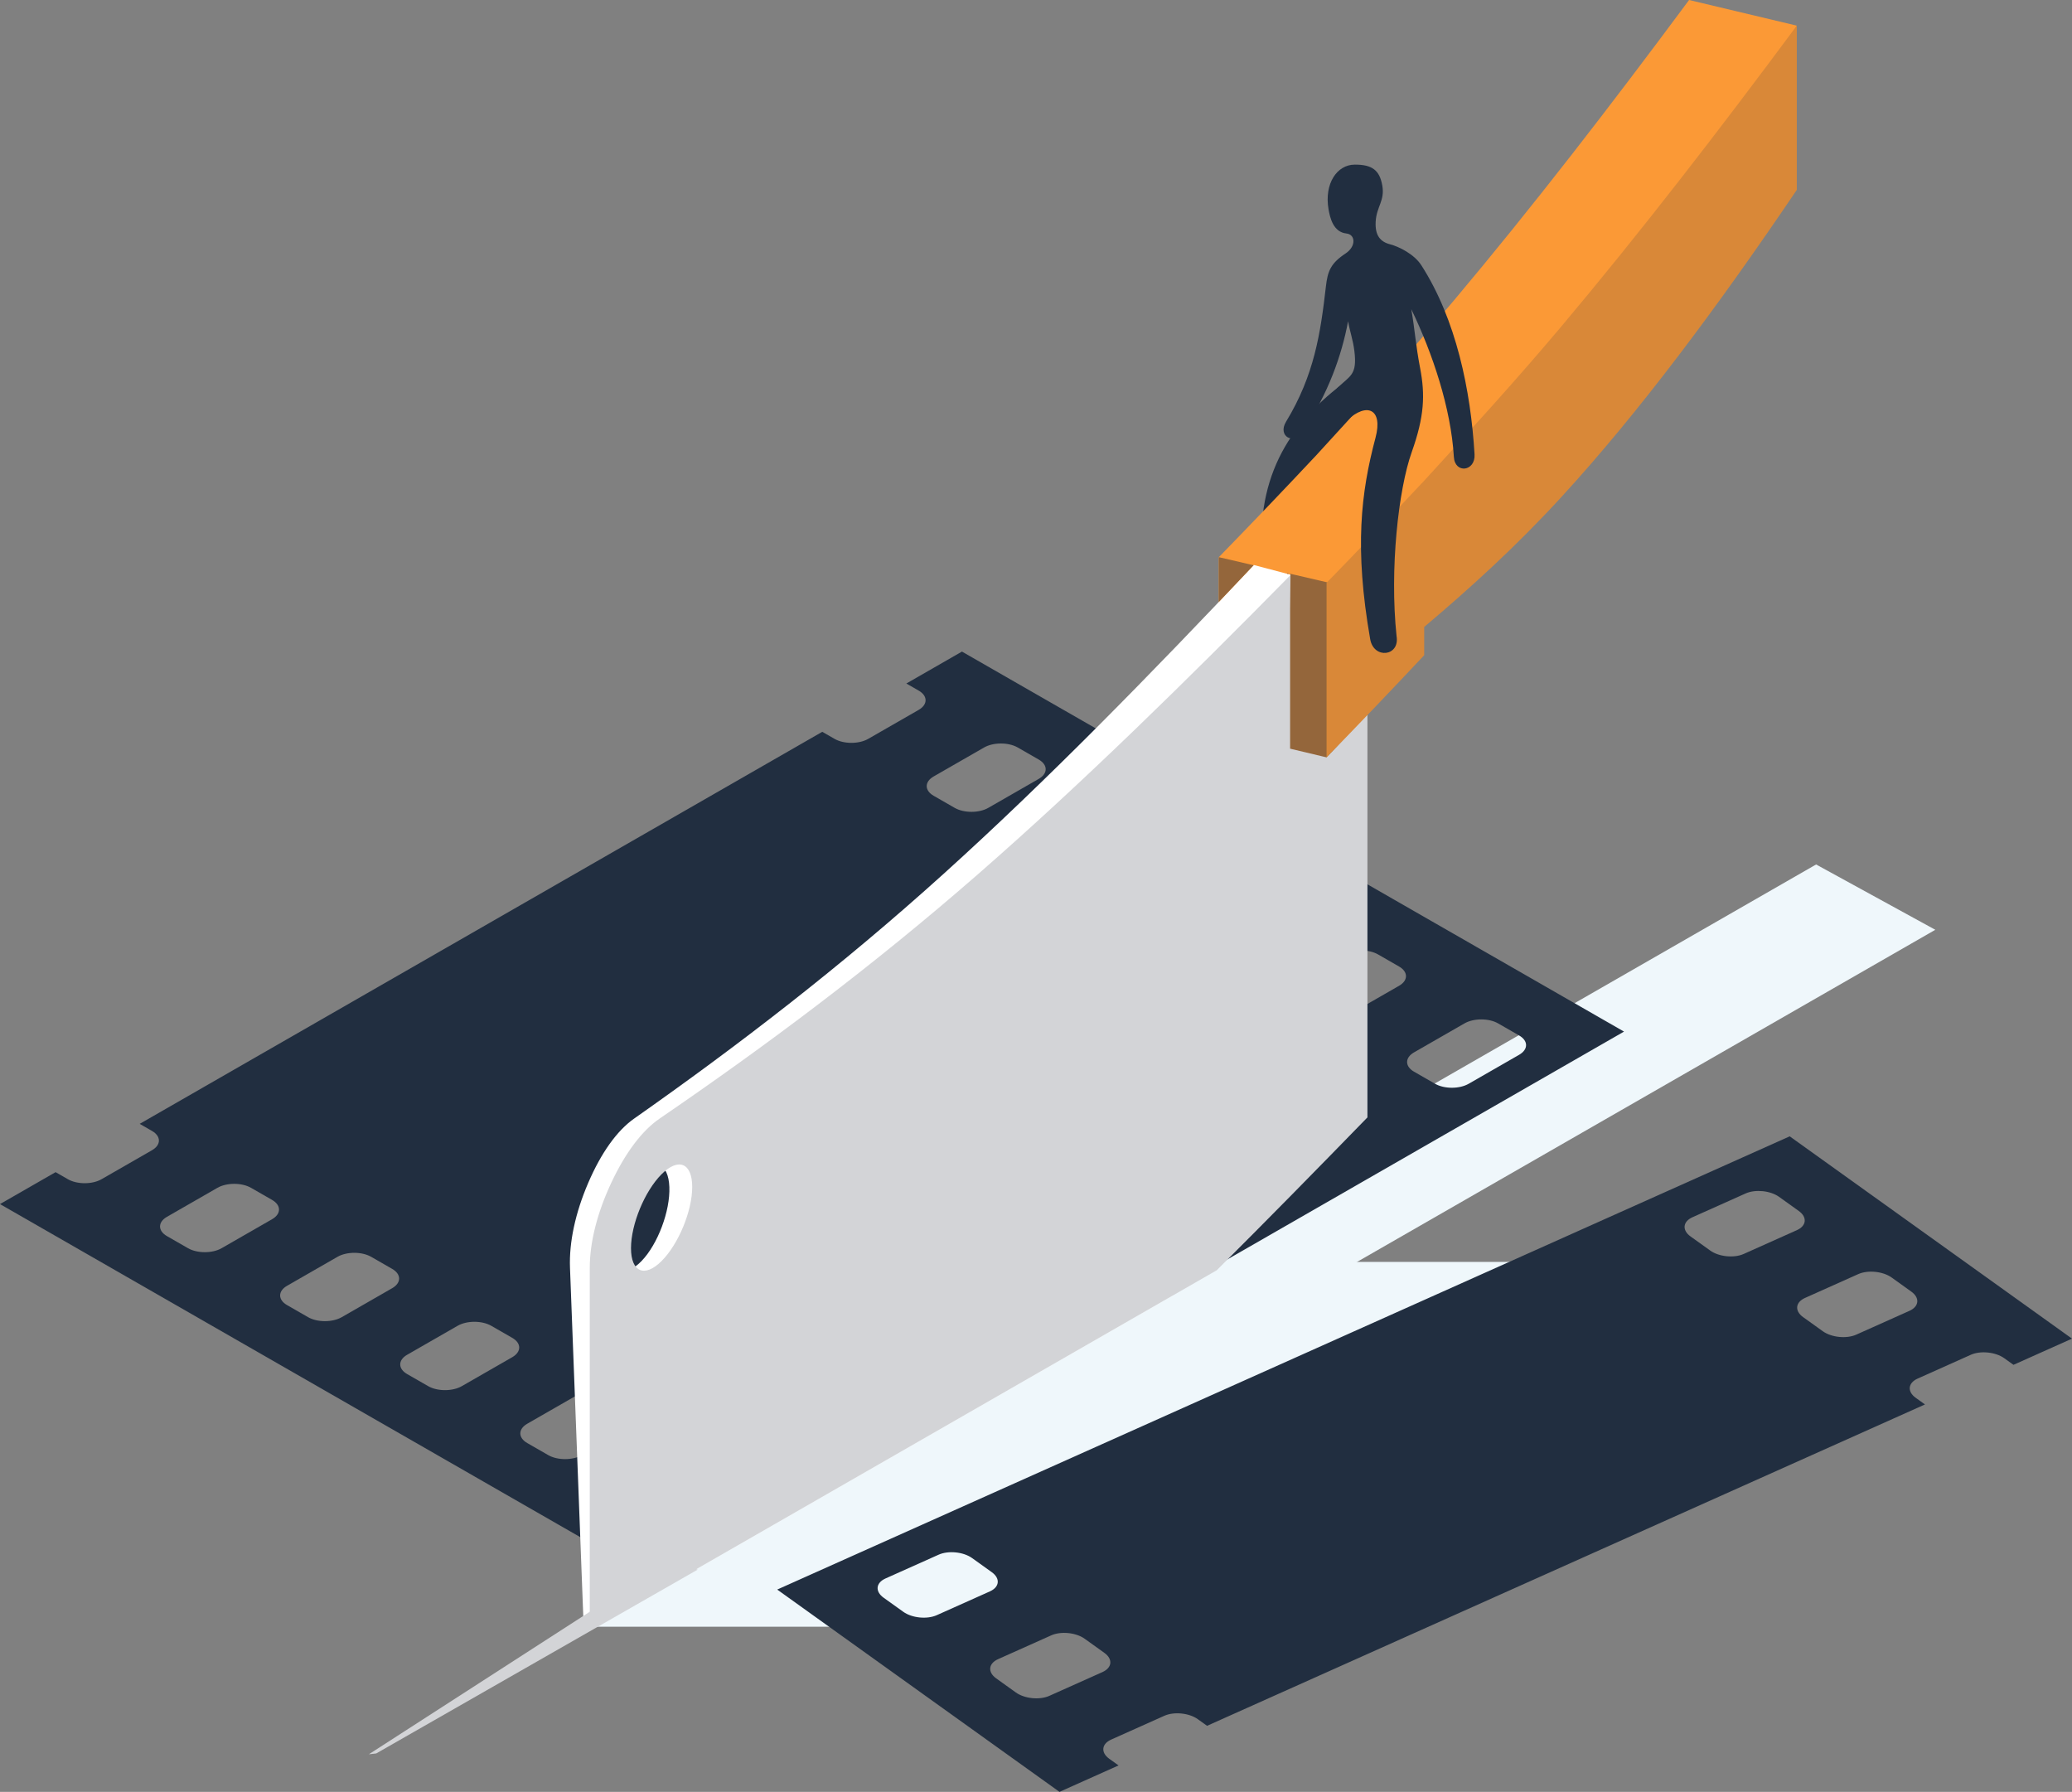 <?xml version="1.0" encoding="UTF-8"?> <svg xmlns="http://www.w3.org/2000/svg" xmlns:xlink="http://www.w3.org/1999/xlink" xmlns:xodm="http://www.corel.com/coreldraw/odm/2003" xml:space="preserve" width="86.471mm" height="74.775mm" version="1.1" style="shape-rendering:geometricPrecision; text-rendering:geometricPrecision; image-rendering:optimizeQuality; fill-rule:evenodd; clip-rule:evenodd" viewBox="0 0 9383.09 8113.95"><rect x="0" y="0" width="9383.09" height="8113.95" fill="#808080" stroke="none"/> <defs> <style type="text/css"> .fil1 {fill:#212E40} .fil5 {fill:#94663B} .fil4 {fill:#D3D4D7} .fil6 {fill:#D98838} .fil0 {fill:#EFF7FB} .fil2 {fill:#FB9936} .fil3 {fill:white} </style> </defs> <g id="Plan_x0020_1">  <polygon class="fil0" points="2669.51,7366.21 5621.52,7366.21 7517.31,5714.16 2669.51,5714.16 "></polygon> <polygon class="fil0" points="8224.24,3914.47 8764.08,4210.24 4825.04,6472.49 4285.21,6176.72 "></polygon> <path class="fil1" d="M-0 5452.32l251.76 -144.57 55.69 31.99c41.91,24.05 110.43,24.05 152.33,0l228.45 -131.21c41.9,-24.07 41.9,-63.41 0,-87.48l-55.69 -31.98 3091.13 -1775.29 55.7 31.98c41.89,24.06 110.41,24.06 152.31,0l228.45 -131.21c41.89,-24.05 41.89,-63.4 0,-87.47l-55.69 -31.99 251.77 -144.58 2998.21 1720.76 -4356.2 2501.83 -2998.23 -1720.77zm2931.58 1307.01c76.15,-43.73 152.3,-87.48 228.45,-131.23 41.9,-24.04 110.43,-24.04 152.31,0 31.74,18.24 63.47,36.47 95.21,54.68 41.87,24.07 41.87,63.41 0,87.46 -76.16,43.75 -152.32,87.49 -228.48,131.23 -41.86,24.06 -110.4,24.06 -152.3,0 -31.72,-18.23 -63.45,-36.45 -95.19,-54.68 -41.9,-24.06 -41.9,-63.4 0,-87.46zm-543.88 -312.36c76.15,-43.73 152.34,-87.47 228.49,-131.2 41.86,-24.06 110.4,-24.06 152.27,0 31.75,18.22 63.48,36.45 95.22,54.67 41.89,24.06 41.89,63.41 0,87.47 -76.15,43.74 -152.32,87.47 -228.46,131.21 -41.9,24.06 -110.42,24.06 -152.3,0 -31.75,-18.22 -63.47,-36.45 -95.23,-54.68 -41.87,-24.06 -41.87,-63.41 0,-87.47zm-543.85 -312.34c76.18,-43.73 152.32,-87.48 228.48,-131.21 41.86,-24.07 110.4,-24.07 152.3,0 31.72,18.21 63.47,36.45 95.2,54.67 41.89,24.06 41.89,63.41 0,87.48 -76.15,43.73 -152.31,87.46 -228.46,131.19 -41.89,24.08 -110.43,24.08 -152.31,0 -31.74,-18.22 -63.46,-36.43 -95.21,-54.68 -41.89,-24.04 -41.89,-63.38 0,-87.45zm-543.86 -312.35c76.16,-43.74 152.32,-87.47 228.47,-131.21 41.87,-24.05 110.41,-24.05 152.31,0 31.73,18.24 63.47,36.45 95.19,54.68 41.9,24.07 41.9,63.41 0,87.46 -76.14,43.74 -152.3,87.48 -228.46,131.21 -41.9,24.06 -110.41,24.06 -152.31,0 -31.73,-18.22 -63.46,-36.45 -95.2,-54.67 -41.89,-24.06 -41.89,-63.41 0,-87.47zm-543.85 -312.34c76.15,-43.74 152.3,-87.49 228.46,-131.21 41.9,-24.07 110.41,-24.07 152.3,0 31.75,18.23 63.48,36.46 95.2,54.67 41.9,24.05 41.9,63.43 0,87.47 -76.14,43.73 -152.31,87.47 -228.46,131.22 -41.89,24.05 -110.42,24.05 -152.3,0 -31.73,-18.24 -63.47,-36.46 -95.2,-54.69 -41.9,-24.06 -41.9,-63.41 0,-87.46zm5647.35 -744.58c76.16,-43.74 152.31,-87.49 228.45,-131.22 41.91,-24.06 110.42,-24.06 152.3,0 31.74,18.24 63.48,36.45 95.22,54.68 41.87,24.06 41.87,63.4 0,87.47 -76.15,43.74 -152.31,87.47 -228.48,131.2 -41.87,24.05 -110.4,24.05 -152.27,0 -31.74,-18.21 -63.49,-36.44 -95.21,-54.68 -41.9,-24.04 -41.9,-63.39 0,-87.45zm-543.86 -312.35c76.15,-43.73 152.3,-87.46 228.46,-131.21 41.9,-24.05 110.4,-24.05 152.3,0 31.76,18.23 63.46,36.46 95.2,54.68 41.91,24.04 41.91,63.41 0,87.47 -76.15,43.73 -152.3,87.46 -228.44,131.2 -41.92,24.07 -110.43,24.07 -152.33,0 -31.73,-18.22 -63.46,-36.45 -95.19,-54.67 -41.89,-24.07 -41.89,-63.43 0,-87.47zm-543.86 -312.34c76.15,-43.74 152.3,-87.49 228.46,-131.22 41.89,-24.06 110.42,-24.06 152.3,0 31.75,18.23 63.48,36.46 95.21,54.68 41.9,24.07 41.9,63.43 0,87.46 -76.15,43.74 -152.32,87.48 -228.47,131.22 -41.87,24.06 -110.41,24.06 -152.31,0 -31.73,-18.23 -63.45,-36.45 -95.19,-54.69 -41.9,-24.06 -41.9,-63.4 0,-87.45zm-543.86 -312.35c76.15,-43.74 152.3,-87.47 228.48,-131.22 41.85,-24.04 110.4,-24.04 152.29,0 31.74,18.25 63.48,36.46 95.21,54.68 41.89,24.07 41.89,63.41 0,87.47 -76.16,43.74 -152.32,87.46 -228.47,131.21 -41.89,24.05 -110.41,24.05 -152.33,0 -31.71,-18.22 -63.44,-36.45 -95.18,-54.69 -41.9,-24.05 -41.9,-63.39 0,-87.45zm-543.85 -312.36c76.15,-43.73 152.31,-87.46 228.46,-131.2 41.89,-24.06 110.41,-24.06 152.29,0 31.74,18.23 63.49,36.44 95.21,54.67 41.89,24.05 41.89,63.41 0,87.48 -76.15,43.72 -152.31,87.46 -228.46,131.2 -41.89,24.07 -110.43,24.07 -152.3,0 -31.74,-18.23 -63.47,-36.45 -95.2,-54.66 -41.9,-24.08 -41.9,-63.44 0,-87.49z"></path> <path class="fil1" d="M6164.09 1678.71c32.72,-21.51 76.7,-12.42 98.2,20.3 21.51,32.72 40.84,95.63 8.12,117.15 -259.02,170.35 -463.65,367.76 -448.79,686.1 4,93.35 -104.24,86.46 -108.23,-6.83 -17.28,-369.93 148.85,-618.18 450.7,-816.73z"></path> <path class="fil2" d="M5519.54 2522.97c147.07,-150.93 294.59,-305.16 442.1,-462.47 207.17,-226.25 415.31,-453.79 622.41,-700.03 355.26,-422.37 709.83,-881.55 1064.97,-1360.47l487.84 116.15c-287.12,593.22 -1731.96,2726.36 -2617.32,3197.14 0,-263.45 0,-526.88 0,-790.32z"></path> <path class="fil3" d="M2871.48 5065.32c468.56,-329.14 935.58,-687.43 1402.21,-1108.97 468.67,-423.38 936.78,-902.72 1404.24,-1397.87l165.94 43.75 -12.06 1191.25 196.28 -13.15 48.79 1279.52c-255.85,273.66 -511.9,545.09 -768.14,807.72l-2664.35 1530.18 -27.21 -713.71c-11.98,-314.23 -23.97,-628.76 -35.97,-943.29 -4.41,-115.54 24.17,-248.63 82.54,-384.46 58.38,-135.85 130.28,-236.57 207.74,-290.96zm18.91 251.6c73.61,-76.53 136.66,-50.58 140.79,57.99 4.15,108.57 -52.18,258.63 -125.8,335.16 -73.63,76.54 -136.67,50.58 -140.8,-57.98 -4.15,-108.56 52.18,-258.63 125.81,-335.17z"></path> <path class="fil4" d="M2986.79 5065.32c481.13,-329.15 961.81,-687.43 1444.5,-1108.97 471.26,-411.54 943.98,-875.93 1416.71,-1356.33l0 786.18 164.89 37.84c43.9,-45.06 135.55,-147.09 179.51,-192.6l0 1828.4c-227.36,233.67 -454.81,465.69 -682.18,692l-2839.46 1630.76 0 -698.57c0,-314.22 0,-628.76 0,-943.3 0,-115.53 33.64,-248.62 97.2,-384.45 63.56,-135.85 139.31,-236.57 218.82,-290.96zm9.33 251.6c76.53,-76.53 138.58,-50.57 138.58,57.99 0,108.57 -62.05,258.62 -138.58,335.15 -76.56,76.56 -138.6,50.59 -138.6,-57.97 0,-108.56 62.05,-258.62 138.6,-335.17z"></path> <path class="fil5" d="M5519.54 2522.98l157.41 36.56c-52.47,55.56 -104.93,110.92 -157.41,166.03l0 -202.59zm310.15 72.03l5.99 1.39 -2.88 2.92 -3.11 -0.82 0 -3.48zm12.57 2.91l169.56 39.38 0 787.59 -1.24 1.29 -1.6 1.63 -1.61 1.65 -165.12 -39.32 0 -628.99 1.61 -158.92 -1.61 -0.42 0 -3.88z"></path> <path class="fil6" d="M6007.38 2639.12c147.07,-150.92 294.59,-305.15 442.1,-462.47 207.17,-226.25 415.31,-453.8 622.41,-700.03 355.26,-422.37 709.82,-881.55 1064.98,-1360.47 0,124.29 0,248.32 0,372.09 0,124.02 0,247.8 0,371.57 -355.16,525.08 -710.45,1002.87 -1064.98,1389.6 -207.4,226.25 -414.79,414.28 -622.41,589.66 0,42.81 0,85.36 0,127.9 -147.51,157.32 -295.03,311.55 -442.1,462.48 0,-85.09 0,-170.44 0,-255.53 0,-178.18 0,-356.36 0,-534.8z"></path> <path class="fil1" d="M6134.49 745.47c79.88,-0.42 113.02,25.5 125.27,94.59 12.26,69.09 -26.1,95.02 -29.96,163.25 -3.56,62.78 20.77,91.61 65.77,103.1 38.34,9.79 108.46,44.08 140.95,94.7 157.86,245.45 223.76,566.13 241,856.21 4.57,77.77 -89.09,89.38 -93.66,11.62 -13.09,-220.17 -96.45,-469.77 -192.78,-668.79 16.07,92.01 19.36,159.09 39.95,266.67 23.23,121.29 19.49,218.89 -38.08,380.64 -60.08,168.84 -100.56,529.32 -68.6,832.9 15.73,92.25 -103.78,105.76 -119.49,13.56 -71.89,-412.35 -42.09,-662.89 24.22,-911.92 34.62,-129.98 -38.97,-162.14 -128.7,-78.46 -2.52,-36.24 -79.72,-112.27 -42.88,-147.89 57.13,-55.27 89.13,-57.42 75.89,-165.7 -6.41,-52.53 -20.29,-87.19 -28.58,-135.29 -28.8,154.34 -90.08,329.12 -204.54,497.94 -40.78,66.07 -116.92,22.66 -76.11,-43.46 127.82,-210.45 155.87,-400.12 180.19,-611.85 7.91,-68.89 21.15,-104.68 89.16,-149.59 48.61,-32.1 44.89,-85.95 4.04,-90.31 -59.37,-6.33 -74.46,-69.91 -81.32,-110.11 -19.79,-116.13 38.37,-201.38 118.26,-201.79z"></path> <polygon class="fil4" points="3159.39,7107.53 1703.79,7939.92 1670.51,7943.65 3031.07,7065.93 "></polygon> <path class="fil1" d="M8104.75 5145.56l1278.35 916.06 -265 118.61 -42 -30.1c-39.26,-28.13 -107.45,-35.01 -151.55,-15.27l-240.46 107.64c-44.09,19.74 -48.03,58.89 -8.77,87l42 30.1 -3251.11 1455.22 -42.02 -30.1c-39.26,-28.14 -107.44,-35.01 -151.53,-15.27l-240.48 107.63c-44.08,19.72 -48.04,58.9 -8.77,87.04l42.03 30.09 -267.49 119.73 -1278.35 -916.08 4585.15 -2052.32zm-3584.83 2367.33c80.16,-35.87 160.32,-71.76 240.45,-107.63 44.11,-19.73 112.28,-12.86 151.56,15.29 29.73,21.31 59.49,42.62 89.22,63.94 39.28,28.14 35.34,67.29 -8.77,87.02 -80.15,35.9 -160.29,71.77 -240.47,107.64 -44.09,19.75 -112.27,12.87 -151.54,-15.27 -29.74,-21.31 -59.5,-42.63 -89.22,-63.94 -39.28,-28.16 -35.33,-67.31 8.77,-87.05zm-509.79 -365.32c80.16,-35.87 160.29,-71.76 240.46,-107.63 44.1,-19.73 112.28,-12.86 151.54,15.28 29.76,21.3 59.5,42.65 89.23,63.94 39.27,28.15 35.33,67.32 -8.78,87.04 -80.15,35.88 -160.29,71.75 -240.46,107.62 -44.09,19.75 -112.27,12.88 -151.52,-15.27 -29.76,-21.32 -59.52,-42.62 -89.25,-63.92 -39.28,-28.16 -35.33,-67.31 8.78,-87.05zm4164.16 -1270.39c80.16,-35.87 160.3,-71.75 240.48,-107.64 44.09,-19.72 112.26,-12.85 151.54,15.27 29.71,21.34 59.48,42.66 89.22,63.96 39.26,28.14 35.32,67.31 -8.78,87.04 -80.15,35.87 -160.3,71.74 -240.47,107.64 -44.06,19.73 -112.27,12.85 -151.53,-15.27 -29.73,-21.33 -59.51,-42.66 -89.24,-63.96 -39.26,-28.14 -35.31,-67.31 8.78,-87.04zm-509.8 -365.32c80.16,-35.9 160.33,-71.76 240.47,-107.62 44.09,-19.76 112.28,-12.88 151.54,15.28 29.75,21.3 59.49,42.6 89.24,63.94 39.26,28.14 35.31,67.3 -8.77,87.03 -80.17,35.86 -160.32,71.76 -240.48,107.63 -44.09,19.75 -112.27,12.87 -151.53,-15.28 -29.74,-21.31 -59.49,-42.62 -89.24,-63.95 -39.26,-28.13 -35.31,-67.3 8.77,-87.03z"></path> </g> </svg> 